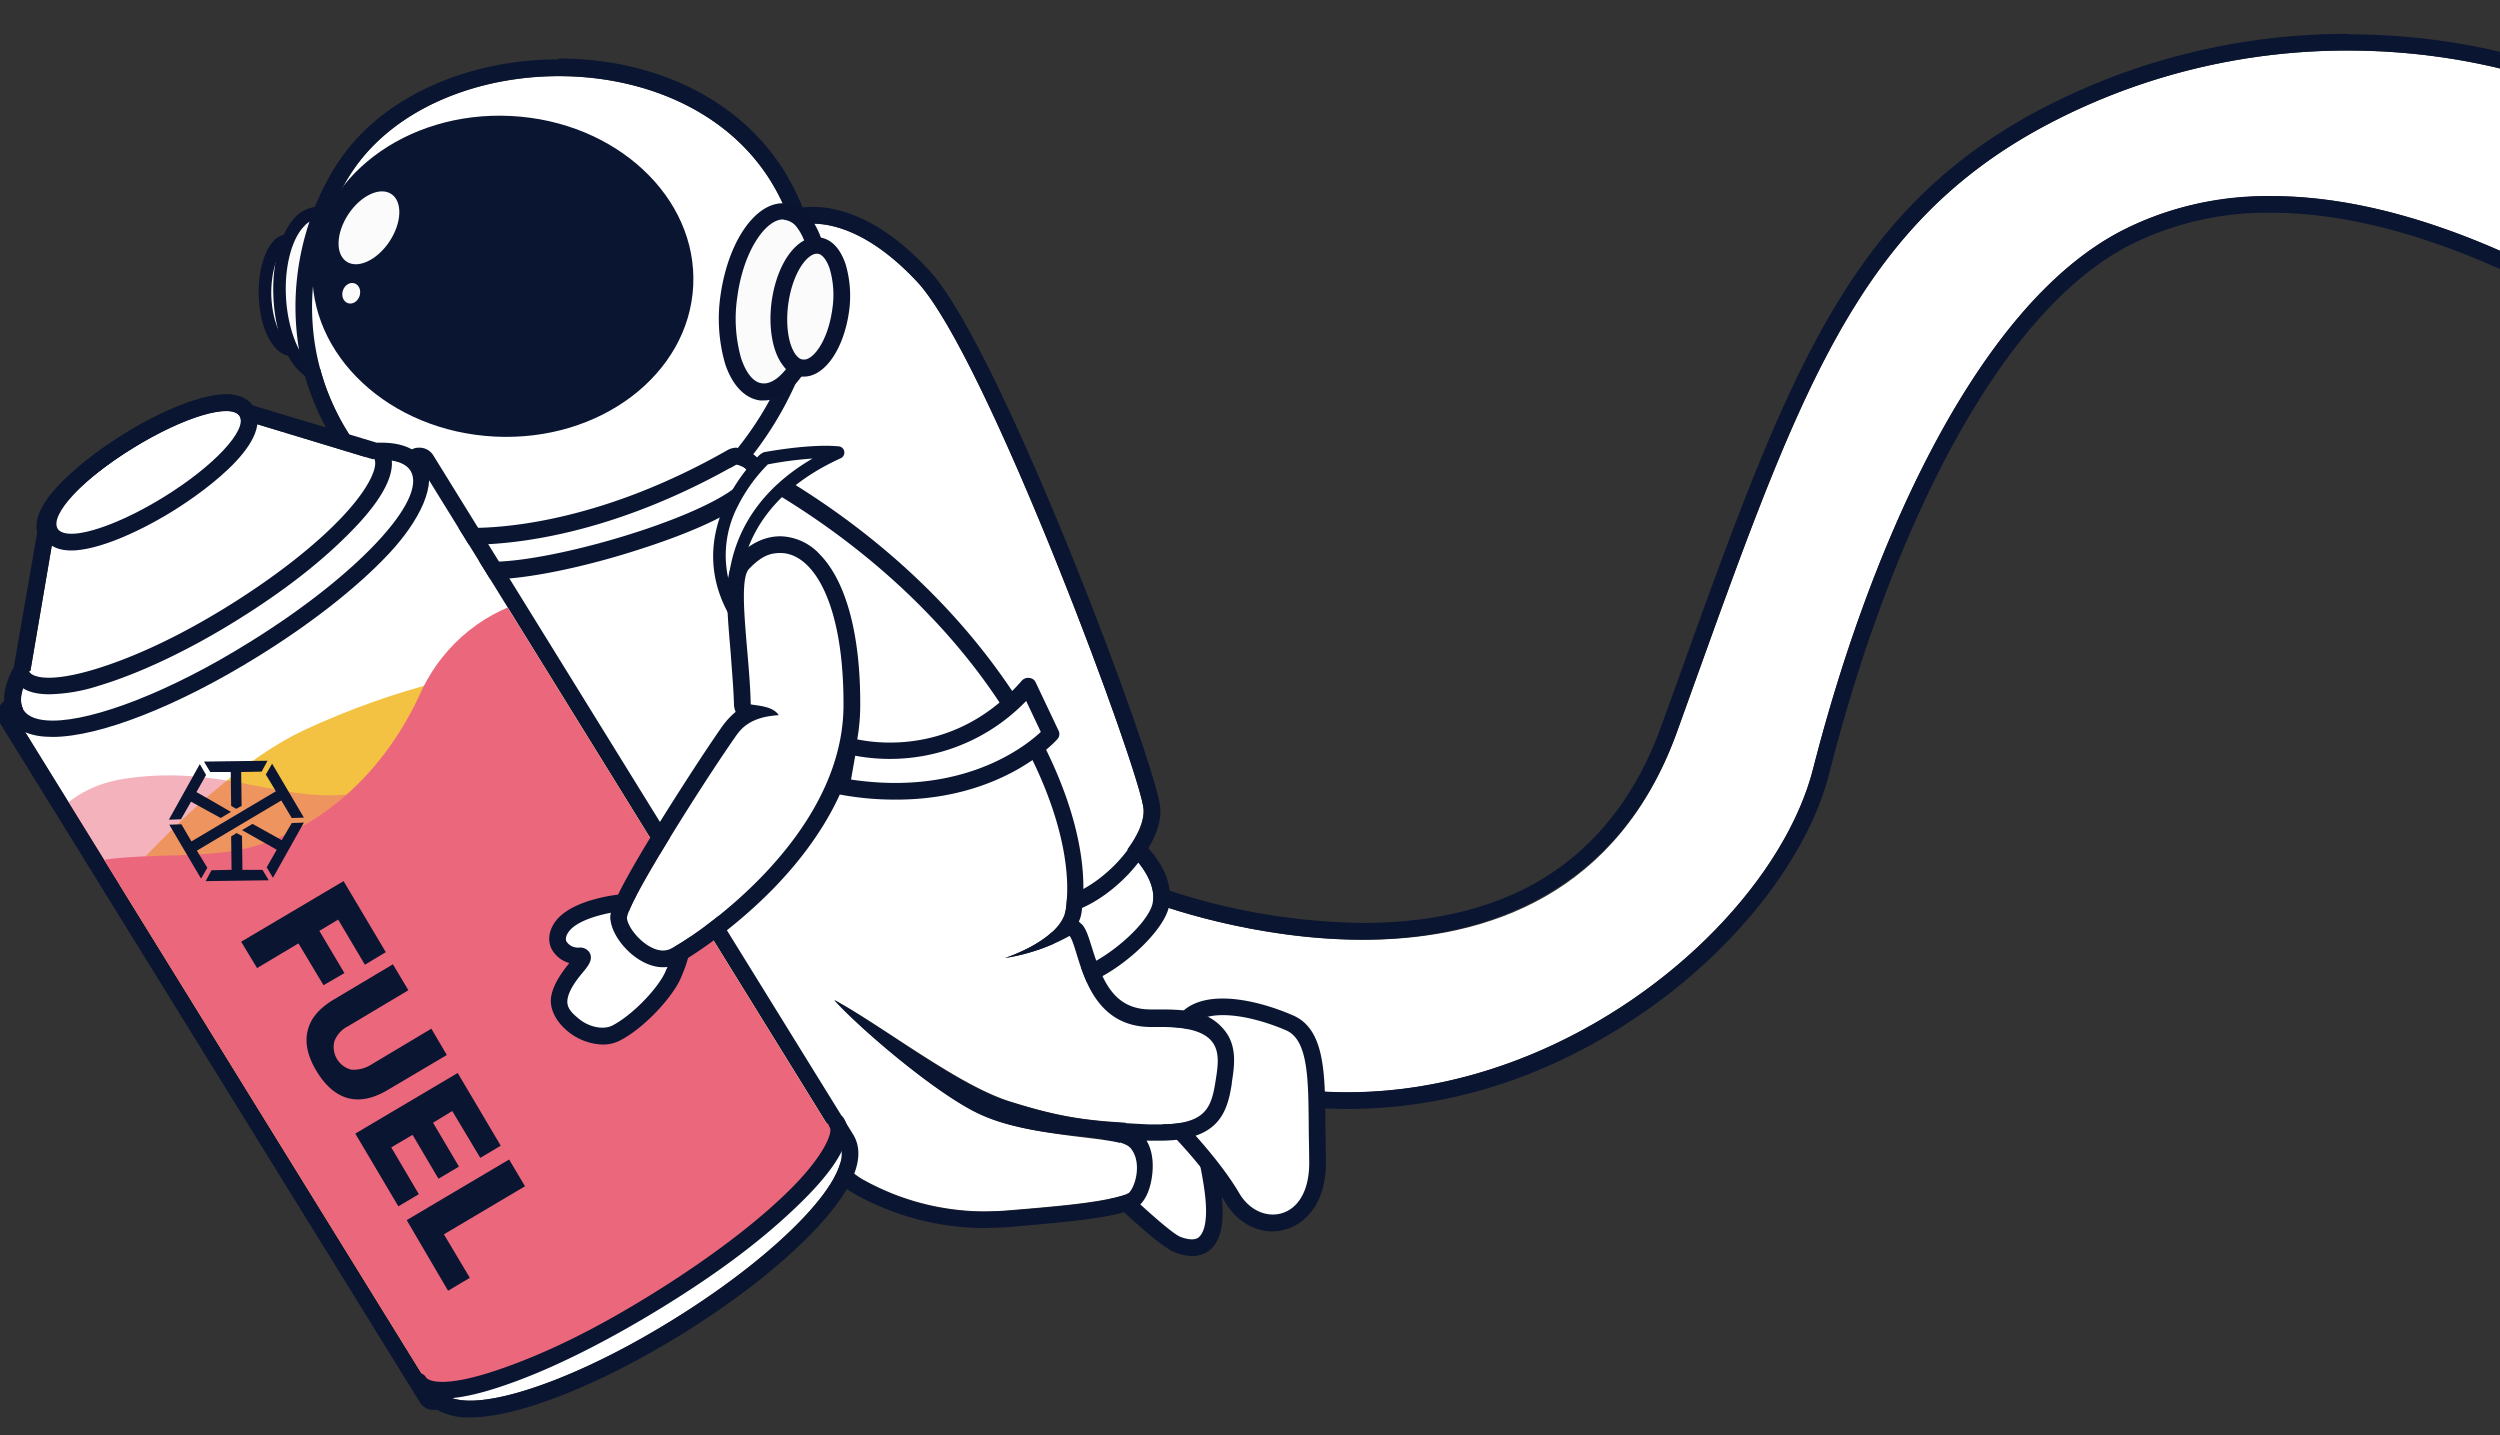 <svg xmlns="http://www.w3.org/2000/svg" xmlns:xlink="http://www.w3.org/1999/xlink" viewBox="0 0 598.1 343.4"><rect x="0" y="0" width="598.1" height="343.4" fill="#333333" stroke="none"/><defs><clipPath id="a"><rect y="-9.7" width="598.1" height="365.9" style="fill:none"/></clipPath><clipPath id="b"><path d="M3.4,170.9l97.4,157.6s.9,2.5,2.6,2.5c8.1.2,28-4.1,54.3-20.4s46.7-38.1,39.9-42L100.3,111.1Z" style="fill:none"/></clipPath></defs><title>T-fuel</title><g style="clip-path:url(#a)"><path d="M264.9,283.4s13.3,13.1,16.9,14.4,10.7,2.2,8.2-14.4-7.3-24.4-16.4-22.1S264.9,283.4,264.9,283.4Z" style="fill:#fff"/><path d="M285.3,300.5a12,12,0,0,1-4.2-.9c-3.8-1.3-15.3-12.5-17.6-14.8a1.7,1.7,0,0,1-.6-1.4,52.6,52.6,0,0,1,1-10.5c1.6-7.8,4.7-12.3,9.2-13.5a11.4,11.4,0,0,1,9.3,1.2c4.6,3.1,7.7,10.2,9.5,22.5,1.3,8.3.5,13.5-2.4,15.9A6.4,6.4,0,0,1,285.3,300.5Zm-18.4-17.9c5.4,5.2,13.4,12.5,15.5,13.3s3.7.8,4.5,0,2.5-3.1,1.1-12.2c-1.7-10.9-4.2-17.4-7.8-19.8a7.4,7.4,0,0,0-6.1-.6C268.3,264.8,267,277.3,266.9,282.6Z" style="fill:#0a1531"/><path d="M275.8,215.9s97.2,37.4,125.4-40.8S442.5,55.7,488.1,30.7C547-1.5,621.4,9.3,665.8,53.5c37,36.7-7.8,43.7-7.8,43.7S571.5,23,508.2,54.9c-35.1,17.6-60.8,75.7-74.4,128.9-13,51.2-106.9,115.1-182.4,49.9Z" style="fill:#fff"/><path d="M561.7,12.1c39,0,77.1,14.5,104.1,41.4,37,36.7-7.8,43.7-7.8,43.7S599.4,46.9,543.4,46.9a76.5,76.5,0,0,0-35.2,8c-35.1,17.6-60.8,75.7-74.4,128.9-9,35.7-57.4,77.5-111.4,77.5-23.5,0-48.1-7.9-71-27.6l24.4-17.8s23.2,8.9,50.2,8.9,60.8-9.7,75.2-49.7C429.3,97,442.5,55.7,488.1,30.7a153.6,153.6,0,0,1,73.6-18.6m0-4a157.9,157.9,0,0,0-75.5,19.1c-45,24.7-59.2,64.4-85.1,136.4l-3.7,10.2c-6.2,17.2-16.5,29.9-30.5,37.7-11.3,6.2-25,9.3-40.9,9.3a153.6,153.6,0,0,1-48.8-8.6,3.2,3.2,0,0,0-1.4-.3,4.3,4.3,0,0,0-2.4.8l-24.3,17.7a4.2,4.2,0,0,0-1.7,3.1,4.3,4.3,0,0,0,1.4,3.2c22,19,46.8,28.6,73.6,28.6s52.4-9.3,75-26.1c20.5-15.4,35.6-35.7,40.3-54.4,5.1-20.2,14.3-49.9,28.7-76.9,13.4-25,28.1-41.7,43.6-49.5a73.2,73.2,0,0,1,33.4-7.5c28,0,56.8,13.3,76.1,24.5a273.9,273.9,0,0,1,35.9,24.8,4,4,0,0,0,2.6,1h.6c.8-.1,20.6-3.4,25-17,3-9.4-2-20.6-14.9-33.5-27.3-27-66.3-42.5-107-42.5Z" style="fill:#0a1531"/><path d="M280.7,268.9s9.2,9.2,14.1,17.6c6,10.3,21,7.7,20.4-9.4-.4-14.6,1.2-29-6.7-32.4s-20.1-6.4-24.8-.5c0,0-12.4,5.8-12.3,9.7S280.7,268.9,280.7,268.9Z" style="fill:#fff"/><path d="M304.4,294.6c-4.4,0-8.7-2.6-11.3-7-4.7-8.2-13.7-17.2-13.8-17.2l-.2-.2c-1.6-1.9-9.5-11.8-9.7-16.2s8.8-9.4,13-11.5c5.4-5.9,17.4-3.7,26.9.4,7.7,3.3,7.7,13.9,7.8,26.3,0,2.6.1,5.2.1,7.8.4,10.5-4.7,15.7-9.6,17.1A11.9,11.9,0,0,1,304.4,294.6Zm-22.2-27c.9.9,9.5,9.7,14.3,17.9,2.3,3.9,6.3,5.8,10,4.8s7-5,6.7-13.2c0-2.6-.1-5.3-.1-7.9-.1-10.9-.1-20.4-5.4-22.7-8.6-3.7-18.9-5.4-22.5-1.1a2,2,0,0,1-.7.6c-5.6,2.6-11,6.5-11.1,7.9S278,262.5,282.2,267.6Z" style="fill:#0a1531"/><path d="M270,203.8s6.9,6.2,5.8,12.1-16.9,18.2-20.7,15.7-6-16.5,0-34.5S270,203.8,270,203.8Z" style="fill:#fff"/><path d="M260.3,190.5c4.9,0,9.7,13.3,9.7,13.3s6.9,6.2,5.8,12.1-14.1,16-19.3,16a2.9,2.9,0,0,1-1.4-.3c-3.7-2.6-6-16.5,0-34.5,1.6-4.8,3.4-6.6,5.2-6.6m0-4h0c-5.9,0-8.2,7-9,9.3-5.7,17.4-5.1,34.5,1.6,39.1a6.1,6.1,0,0,0,3.6,1c7.3,0,21.9-12,23.2-19.2s-4.1-13-6.3-15.1c-1.9-5.2-6.5-15.1-13.1-15.1Z" style="fill:#0a1531"/><path d="M190.7,54s12.1-4.5,28.8,13.5,53.7,118.1,54.1,126.2-14.3,23.1-24.1,21.2S158.2,116.6,158,93.4,190.7,54,190.7,54Z" style="fill:#fff"/><path d="M194.4,53.5c4.8,0,13.9,2,25.1,14,16.7,18,53.7,118.1,54.1,126.2S261,215,251.3,215h-1.8c-9.8-1.9-91.3-98.3-91.5-121.5S190.7,54,190.7,54a11.3,11.3,0,0,1,3.7-.5m0-4h0a17.6,17.6,0,0,0-5.1.7l-.4.2c-1.4.7-35.2,17.7-34.9,43.1.1,14.9,27,50.9,43,71.1,10.5,13.2,21.9,26.5,31.2,36.5,15.6,16.8,18.9,17.4,20.5,17.7a11.4,11.4,0,0,0,2.6.2c5.8,0,12.8-3.7,18.7-9.9,2.4-2.6,8-9.2,7.6-15.7-.5-9.5-38.1-110.1-55.2-128.6-11.7-12.7-21.7-15.3-28-15.3Z" style="fill:#0a1531"/><ellipse cx="69.5" cy="70.6" rx="6" ry="13.1" transform="translate(-2.4 2.5) rotate(-2)" style="fill:#fbfbfb"/><path d="M69.8,85.2c-4.2,0-7.6-6.1-7.9-14.3-.2-5.6,1.2-10.7,3.5-13.2A5.1,5.1,0,0,1,68.9,56h.2c4.2,0,7.6,6.1,7.9,14.3.2,5.6-1.2,10.7-3.5,13.2A5.1,5.1,0,0,1,70,85.2ZM69.1,59H69a1.9,1.9,0,0,0-1.4.8c-1.4,1.5-2.8,5.5-2.7,10.9.3,7.3,3,11.6,5,11.5a1.9,1.9,0,0,0,1.4-.8c1.4-1.5,2.9-5.5,2.7-11C73.7,63.3,71,59,69.1,59Z" style="fill:#0a1430"/><ellipse cx="76.4" cy="70.4" rx="9.5" ry="19.3" transform="translate(-2.4 2.7) rotate(-2)" style="fill:#fbfbfb"/><path d="M76.9,91.2c-6.1,0-11.1-8.9-11.5-20.5-.3-7.8,1.7-14.9,5.1-18.6a7.7,7.7,0,0,1,5.2-2.6h.2C82,49.5,87,58.4,87.4,70h0c.3,7.8-1.7,14.9-5.1,18.6a7.7,7.7,0,0,1-5.2,2.6Zm-1-38.7h-.1a4.6,4.6,0,0,0-3.1,1.7c-2.9,3-4.6,9.5-4.3,16.4.3,8.5,3.9,17.7,8.6,17.6a4.6,4.6,0,0,0,3.1-1.7c2.9-3,4.6-9.5,4.3-16.4S80.6,52.5,75.9,52.5Z" style="fill:#0a1430"/><path d="M116.4,138.1c-3.3,2.6,1.6,18.7,1.8,30.4,1,.3,5.3.3,6.8,2.6-7.1.4-9.3,3.5-10.4,5.2-8.2,11.6-26.4,40.5-25.9,43.5s6.2,9,10.1,7.3,41.5-25.7,41.7-58.3S140.2,119.5,116.4,138.1Z" style="fill:#fff"/><path d="M131.7,130.4c8.7,0,8.9,15.1,8.8,38.4-.2,32.6-37.8,56.6-41.7,58.3a4.1,4.1,0,0,1-1.6.3c-3.7,0-8-4.7-8.5-7.6s17.7-31.9,25.9-43.5c1.1-1.7,3.3-4.8,10.4-5.2-1.5-2.3-5.8-2.3-6.8-2.6-.2-11.7-5.1-27.8-1.8-30.4,6.8-5.3,11.7-7.7,15.3-7.7m0-4c-4.6,0-10.2,2.7-17.7,8.6-3.9,3-2.9,9.5-1.4,19.4a92.2,92.2,0,0,1,1.6,14.2,4.8,4.8,0,0,0,.5,1.7,17.2,17.2,0,0,0-3.4,3.6c-4.4,6.3-11.1,16.7-16.3,25.3-10.9,17.7-10.6,19.6-10.3,21.2.8,4.9,6.9,11,12.5,11a8.7,8.7,0,0,0,3.2-.6c2.9-1.3,13.8-8.4,23.5-18.5,13.4-13.9,20.5-28.9,20.6-43.5.1-21.5-.1-33.9-5.8-39.5a9.5,9.5,0,0,0-7-2.9Z" style="fill:#0a1531"/><path d="M173.1,111.1s31.5-31.6,12.4-65.9-75.3-34.5-98-8.4c-14.9,17-25.9,61.9,20.9,90.6,0,0,3.9,6.8,5,11.3s25.2,85.1,56.5,112.2c24.4,21.2,32.9,29.2,36.4,31.2a60.1,60.1,0,0,0,34.4,7.5c13.5-1.1,23.4-2,28.8-3.9,1.9-.8,3.5-8.2,1-11.1s-22.1-1.9-35.6-7.9c-10.1-4.4-29-20.5-35.3-27.5,11.9,6.5,29.6,20.4,42,24.3s18.4,4.7,33.2,5.4,14.9-3.6,16-10.3,2.3-13.5-14.6-12.9-17.7-18.4-20.3-21.8a47,47,0,0,1-15.5,5.3s13.5-4.3,14.6-11.7C258.5,192.7,233.9,142.1,173.1,111.1Z" style="fill:#fff"/><path d="M133.7,18.2c20.7,0,41.5,8.6,51.8,27,19.1,34.3-12.4,65.9-12.4,65.9,60.8,31,85.4,81.6,81.9,106.4-1.1,7.4-14.6,11.7-14.6,11.7a47,47,0,0,0,15.5-5.3c2.5,3.4,3.3,21.8,19.5,21.8H278c15,0,13.8,6.7,12.8,13S288.5,269,277.4,269h-2.6c-14.8-.7-20.8-1.6-33.2-5.4s-30.1-17.8-42-24.3c6.3,7,25.2,23.1,35.3,27.5,13.5,6,32.6,4.3,35.6,7.9s.9,10.3-1,11.1c-5.4,1.9-15.3,2.8-28.8,3.9l-5.2.2a59.5,59.5,0,0,1-29.2-7.7c-3.5-2-12-10-36.4-31.2-31.3-27.1-55.4-107.7-56.5-112.2s-5-11.3-5-11.3C61.6,98.7,72.6,53.8,87.5,36.8c10.6-12.2,28.3-18.6,46.2-18.6m0-4c-19.9,0-38.3,7.4-49.2,19.9-8.1,9.3-16.3,27.6-13.1,48.7,2,13.2,9.6,32.1,34,47.5a49.3,49.3,0,0,1,4.1,9.3c.2.9,24.5,85.5,57.8,114.3l20.2,17.7c10,8.8,14.2,12.5,16.9,14a64,64,0,0,0,31.1,8.2l5.5-.2c14.8-1.3,24.1-2.1,29.8-4.2,2.1-.7,3.6-2.8,4.4-5.9s1-7.5-.9-10.6h3.1c14,0,16.2-6.5,17.3-13.7v-.2c.6-3.9,1.4-8.8-1.9-12.7s-7.5-4.8-14.9-4.8h-2.6c-8.7,0-11.5-6.6-14-14.6-.8-2.5-1.3-4.3-2.3-5.6l-.9-.8a8.4,8.4,0,0,0,.7-2.6c2.1-14.5-4.4-34.6-17.4-53.7-10.4-15.3-29.4-36.9-62-54.5a82.8,82.8,0,0,0,10.6-17.2c7.8-17.2,7.4-34.3-1.1-49.4-10.1-18.2-30.8-29.1-55.3-29.1Z" style="fill:#0a1531"/><ellipse cx="120.3" cy="66.1" rx="38.4" ry="45.6" transform="translate(48.2 182.9) rotate(-87.1)" style="fill:#0a1531"/><ellipse cx="88.3" cy="54.6" rx="9.7" ry="5.9" transform="translate(-6 98) rotate(-56.5)" style="fill:#fbfbfb"/><ellipse cx="84" cy="70.1" rx="2.5" ry="2.1" transform="translate(-8.9 127.9) rotate(-71.7)" style="fill:#fbfbfb"/><path d="M108.7,130.1s28.4,3.2,67.5-19c0,0,3.6.8,2.4,2.7-5.5,9.7-58,24.5-66.7,19.6C107.5,131,108.7,130.1,108.7,130.1Z" style="fill:#fff"/><path d="M176.2,111.1s3.6.8,2.4,2.7c-4.7,8.4-44.6,20.6-61,20.6a12.1,12.1,0,0,1-5.7-1c-4.4-2.4-3.2-3.3-3.2-3.3a32.4,32.4,0,0,0,4.1.2c9.1,0,33-1.9,63.4-19.2m0-4a4.6,4.6,0,0,0-2,.5c-29.6,16.9-52.8,18.7-61.4,18.7h-4.1a4,4,0,0,0-2.3.8,4.3,4.3,0,0,0-1.8,3.8c.1,2.9,2.8,4.8,5.4,6.2s4.2,1.5,7.6,1.5c8.2,0,22.4-2.9,36.1-7.4,20-6.5,26.5-11.8,28.4-15.2a5.1,5.1,0,0,0,.3-4.8,7.2,7.2,0,0,0-5.3-3.8Z" style="fill:#0a1531"/><ellipse cx="185" cy="72.1" rx="21.8" ry="10.7" transform="translate(88.2 245.6) rotate(-82.1)" style="fill:#fbfbfb"/><path d="M182.8,95.8h-1c-3.6-.5-6.6-3.6-8.3-8.7a38.8,38.8,0,0,1-1.1-16.6c1.9-13.2,8.8-22.8,15.9-21.8a8.5,8.5,0,0,1,5.7,3.6c3.5,4.6,4.9,12.9,3.7,21.7C195.9,86.5,189.5,95.8,182.8,95.8Zm4.5-43.3c-4,0-9.4,7.3-10.9,18.5a35,35,0,0,0,.9,14.7c1.2,3.6,3,5.8,5,6,4.1.6,9.8-6.8,11.4-18.4,1-7.6-.1-15-2.9-18.7a4.4,4.4,0,0,0-3.1-2Z" style="fill:#0a1430"/><ellipse cx="193.8" cy="73.4" rx="14.8" ry="7.3" transform="translate(94.6 255.3) rotate(-82.1)" style="fill:#fbfbfb"/><path d="M192.3,90.1h-.7a6.3,6.3,0,0,1-4.3-2.7c-2.5-3.2-3.5-9.1-2.7-15.2h0c1.3-9.5,6.3-16.1,11.5-15.4,2.8.4,4.9,2.6,6.2,6.4a26.8,26.8,0,0,1,.8,11.5C201.8,83.6,197.3,90.1,192.3,90.1Zm3.1-29.4c-2.2,0-5.7,4.3-6.8,11.9h0c-.7,5.1,0,9.9,1.8,12.3.6.7,1.1,1.1,1.7,1.1,2.2.4,5.9-4.1,7-11.9a22.3,22.3,0,0,0-.6-9.8c-.7-2.1-1.8-3.5-2.9-3.6Z" style="fill:#0a1430"/><path d="M3.4,170.9,103.8,333.3l1.5-.9c4.4,7.1,29.3-.3,55.6-16.6s44.2-35.2,39.8-42.3L100.3,111.1Z" style="fill:#fff"/><path d="M100.3,111.1,200.7,273.5c4.4,7.1-13.4,26.1-39.8,42.3-19.5,12.1-38.3,19.3-48.4,19.3-3.6,0-6.1-.9-7.2-2.7l-1.5.9L3.4,170.9l96.9-59.8m0-4a3.7,3.7,0,0,0-2.1.6L1.3,167.5A4.5,4.5,0,0,0-.5,170a4,4,0,0,0,.5,3L100.4,335.4a3.8,3.8,0,0,0,3.4,1.9h.8a15.2,15.2,0,0,0,7.9,1.8c11.3,0,30.7-7.6,50.6-19.9,13-8,24.4-17,32.1-25.2,9.2-9.8,12.1-17.4,8.9-22.6L103.7,109a3.9,3.9,0,0,0-3.4-1.9Z" style="fill:#0a1531"/><path d="M89.6,110l-33-10c-2-3.3-13.4.1-25.4,7.6S11,123.7,13,126.9l-5.8,34c-2.2,3.7-2.8,6.8-1.6,8.8,4.3,6.9,28.5-.3,54-16.1s42.9-34.2,38.6-41.1C96.9,110.5,93.9,109.7,89.6,110Z" style="fill:#fff"/><path d="M53.3,98.8c1.6,0,2.8.4,3.3,1.2l33,10h1.6c3.4,0,5.9.8,7,2.6,4.3,6.9-13,25.3-38.6,41.1-18.9,11.8-37.1,18.7-47,18.7-3.4,0-5.9-.8-7-2.6s-.6-5.1,1.6-8.8l5.8-34c-2-3.2,6.1-11.9,18.2-19.3,8.9-5.5,17.5-8.8,22.1-8.8m0-4c-5.6,0-14.9,3.6-24.2,9.4-4,2.4-22.4,14.4-20.2,23.1L3.3,159.6c-2.7,4.9-3,9-1.1,12.2s5.4,4.5,10.4,4.5c11.1,0,29.9-7.3,49.2-19.3,12.6-7.8,23.7-16.5,31.2-24.5s11.8-16.9,8.6-22.1c-1.9-3-5.4-4.5-10.4-4.5H90.1L58.8,96.5c-1.1-1-2.8-1.7-5.5-1.7Z" style="fill:#0a1531"/><ellipse cx="35.6" cy="113" rx="25.6" ry="6.9" transform="translate(-54.1 35.6) rotate(-31.7)" style="fill:#fff"/><path d="M54.1,98.3c1.6,0,2.7.4,3.2,1.2,2,3.3-6.1,12-18.1,19.4-8.9,5.5-17.5,8.8-22.1,8.8-1.6,0-2.8-.4-3.3-1.2-2-3.3,6.1-12,18.1-19.4,8.9-5.5,17.5-8.8,22.2-8.8m0-4h0c-5.6,0-14.9,3.6-24.3,9.4-4.2,2.6-24.9,16-19.4,24.9.9,1.4,2.7,3.1,6.7,3.1,5.5,0,14.8-3.6,24.2-9.4,4.2-2.6,24.9-16,19.4-24.9-.8-1.4-2.7-3.1-6.6-3.1Z" style="fill:#0a1531"/><path d="M91.2,108.7c3.9,6.4-12.1,23.5-35.8,38.1S9.3,168.1,5.3,161.7" style="fill:#fff"/><path d="M11.8,166.1c-4,0-6.8-1.1-8.2-3.3a2,2,0,0,1,.7-2.8,1.9,1.9,0,0,1,2.7.7c1,1.6,5.7,2.4,15.4-.5s20.7-8.1,32-15.1,21.2-14.7,27.8-21.8,8.3-12,7.3-13.6a1.9,1.9,0,0,1,.6-2.7,2.1,2.1,0,0,1,2.8.6c2.4,4-.2,10.4-7.8,18.4s-17,15.3-28.6,22.5-23.3,12.7-33,15.6A40.8,40.8,0,0,1,11.8,166.1Z" style="fill:#0a1531"/><path d="M183,109.7s-18.8,16.7-7.1,37c0,0-5.4-24.8,24.7-38.4C193.8,107.6,183,109.7,183,109.7Z" style="fill:#fff"/><path d="M175.9,148.2a1.6,1.6,0,0,1-1.3-.8c-12.1-21.1,7.2-38.7,7.4-38.8l.7-.4c.5-.1,11.2-2.1,18.1-1.4a1.5,1.5,0,0,1,.4,2.8c-28.6,13-24,35.8-23.8,36.8a1.5,1.5,0,0,1-.9,1.7Zm7.8-37.1a38.9,38.9,0,0,0-7.3,10.2,25.5,25.5,0,0,0-2.1,17.4c.8-8,4.8-20.1,20.1-29A89,89,0,0,0,183.7,111.1Z" style="fill:#0a1531"/><path d="M201.3,188.1c33.7,5.9,50.1-12.5,50.1-12.5L246,164.2c-18.8,21.5-43,14.2-43,14.2Z" style="fill:#fff"/><path d="M214.4,191.3a71.6,71.6,0,0,1-13.4-1.2,2,2,0,0,1-1.6-2.3l1.6-9.7a1.9,1.9,0,0,1,.9-1.4,2.3,2.3,0,0,1,1.6-.2c1,.3,23.3,6.6,41-13.7a2,2,0,0,1,1.8-.6,1.8,1.8,0,0,1,1.5,1.1l5.4,11.4a1.8,1.8,0,0,1-.3,2.2C252.3,177.6,239.7,191.3,214.4,191.3Zm-10.8-4.8c26.7,4,41.7-7.9,45.4-11.4l-3.5-7.4a45.3,45.3,0,0,1-40.9,13.1Z" style="fill:#0a1531"/><g style="clip-path:url(#b)"><path d="M15.3,227.4S46,187.2,72.7,174.7c44.7-20.8,81.8-17.2,87.8-13.9s65.9,118.9,65.9,118.9L100.5,357.5Z" style="fill:#f0b313;opacity:0.8"/><path d="M3.4,231.9S-.9,191,29.8,186.3s46,13.5,72.6-3.3,64.5-26.6,64.5-26.6l27.6,18.3,58.9,97.4L108.2,375.6Z" style="fill:#eb677c;opacity:0.5"/><path d="M156.4,148.1c-13.5-11.4-44.3-7.6-55.9,17.9-9.8,21.4-26.9,34.1-43.2,37.3s-39.7-1.7-47.4,10,5.7-26.6,36.7,66.3,68.2,81.1,68.2,81.1l126.7-94.6Z" style="fill:#eb677c"/></g><path d="M57.7,225.3l24.5-14.5,10.1,17-5,3L80.9,220l-4.5,2.7,6,10.1-5,2.9-6-10-9.9,5.9Z" style="fill:#0a1531"/><path d="M73.6,246.6c.7-3,2.8-5.4,6.3-7.5L94,230.7l3.7,6.2-14.4,8.6a6.7,6.7,0,0,0-3.3,3.6,5.6,5.6,0,0,0,4,6.8,7.8,7.8,0,0,0,4.8-1.2l14.4-8.6,3.7,6.3-14.2,8.4c-3.4,2-6.6,2.7-9.5,1.9s-5.4-3-7.5-6.5S72.9,249.5,73.6,246.6Z" style="fill:#0a1531"/><path d="M85,271.2l24.5-14.5,10.3,17.4-4.9,2.9-6.7-11.2-4.6,2.8,6.2,10.5-4.9,2.9-6.2-10.5-5.1,3,6.6,11.2-4.9,2.9Z" style="fill:#0a1531"/><path d="M97.3,291.9l24.5-14.5,3.8,6.4-19.4,11.5,6.2,10.4-5.2,3.1Z" style="fill:#0a1531"/><polygon points="45.7 191.8 52.8 195.7 55.3 194.2 55 194.1 50 191.2 50 191.2 47 189.5 49.3 185.4 47.8 182.8 40.4 196.1 43.3 196 45.7 191.8" style="fill:#0a1531"/><polygon points="64 182 48.8 182.2 50.3 184.7 55.2 184.7 55.3 192.8 56.5 193.5 57.8 192.8 57.7 184.7 62.6 184.6 64 182" style="fill:#0a1531"/><polygon points="67.4 201 60.4 197.1 57.9 198.6 63.4 201.7 63.6 201.8 63.6 201.8 66.2 203.3 63.8 207.5 65.3 210 72.7 196.8 69.8 196.9 67.4 201" style="fill:#0a1531"/><polygon points="47.1 203.5 67.3 191.5 69.8 195.7 72.7 195.6 65.1 182.7 63.6 185.3 66 189.3 59.1 193.4 52.7 197.2 45.8 201.3 43.4 197.2 40.5 197.3 48.1 210.2 49.6 207.6 47.1 203.5" style="fill:#0a1531"/><polygon points="58 208.1 57.9 200 56.6 199.3 55.3 200.1 55.4 208.1 50.6 208.2 49.2 210.8 64.3 210.6 62.8 208.1 58 208.1" style="fill:#0a1531"/><path d="M148.4,216s-9.7,1-13.5,5.2.3,7.7,3.6,7.5-3.7,4.6-4.7,9.8,7.9,11.5,13.5,8.7,12.2-10,13.9-14.2S169.8,216.5,148.4,216Z" style="fill:#fff"/><path d="M144.2,249.9a13.8,13.8,0,0,1-7.9-2.8c-3.3-2.5-5-5.9-4.4-8.9s2.7-5.8,4.3-7.8a6.9,6.9,0,0,1-4.3-3.5c-1-2.2-.5-4.8,1.5-7.1,4.2-4.6,13.7-5.7,14.8-5.8h.2c8.3.2,13.5,2.1,15.8,5.8s.5,9.9-.8,12.9a10.4,10.4,0,0,1-.4,1c-1.8,4.5-8.7,12.2-14.8,15.3A9,9,0,0,1,144.2,249.9Zm-5.6-23.2a2.6,2.6,0,0,1,2.5,1.3c.8,1.6-.3,3-1.8,4.8s-3.1,4-3.5,6.1.9,3.4,2.9,5,5.3,2.6,7.7,1.5c5.1-2.6,11.4-9.4,12.9-13.2l.5-1.1c1-2.4,2.8-6.5,1.1-9.2s-5.9-3.8-12.4-3.9c-2.6.3-9.5,1.6-12.1,4.5-.9,1-1.2,2-.9,2.7a3.2,3.2,0,0,0,2.9,1.5Z" style="fill:#0a1531"/><path d="M179.2,136.1c-2.9,3,.2,20.7.4,32.4,1,.3,5.3.3,6.7,2.6-7.1.4-9.2,3.5-10.4,5.2-8.1,11.6-26.4,40.5-25.9,43.5s6.2,9,10.2,7.3,41.5-25.7,41.6-58.3S188.8,125.9,179.2,136.1Z" style="fill:#fff"/><path d="M186.7,132.3c7.8,0,15.2,11.9,15.1,36.5-.1,32.6-37.7,56.6-41.6,58.3a4.5,4.5,0,0,1-1.6.3c-3.7,0-8.1-4.7-8.6-7.6s17.8-31.9,25.9-43.5c1.2-1.7,3.3-4.8,10.4-5.2-1.4-2.3-5.7-2.3-6.7-2.6-.2-11.7-3.3-29.4-.4-32.4s4.9-3.8,7.5-3.8m0-4c-3.7,0-7.3,1.7-10.4,5s-2.6,10-1.5,22.8c.3,4.3.7,8.8.8,12.5a4.7,4.7,0,0,0,.4,1.7,19,19,0,0,0-3.3,3.6c-4.4,6.3-11.1,16.7-16.4,25.3-10.8,17.7-10.5,19.6-10.2,21.2.8,4.9,6.8,11,12.5,11a7.8,7.8,0,0,0,3.1-.6c2.9-1.3,13.8-8.4,23.6-18.5,13.4-13.9,20.5-28.9,20.5-43.5.1-17-3.4-29.8-9.7-36.2a13.2,13.2,0,0,0-9.4-4.3Z" style="fill:#0a1531"/></g><path d="M105.9,334.6c-3.7,0-6.1-1-7.4-3a2.1,2.1,0,0,1,.6-2.8,2,2,0,0,1,2.8.7c.8,1.2,5.3,2.3,17.3-1.8s23.9-10.1,37.1-18.3,24.9-17,32.9-25,10.1-13.5,9.3-14.7a2,2,0,0,1,.7-2.8,1.9,1.9,0,0,1,2.7.7c2.5,4-.8,10.7-9.9,19.7s-20.1,17.2-33.6,25.5-26.9,15-37.9,18.7C114.4,333.6,109.5,334.6,105.9,334.6Z" style="fill:#0a1531"/></svg>